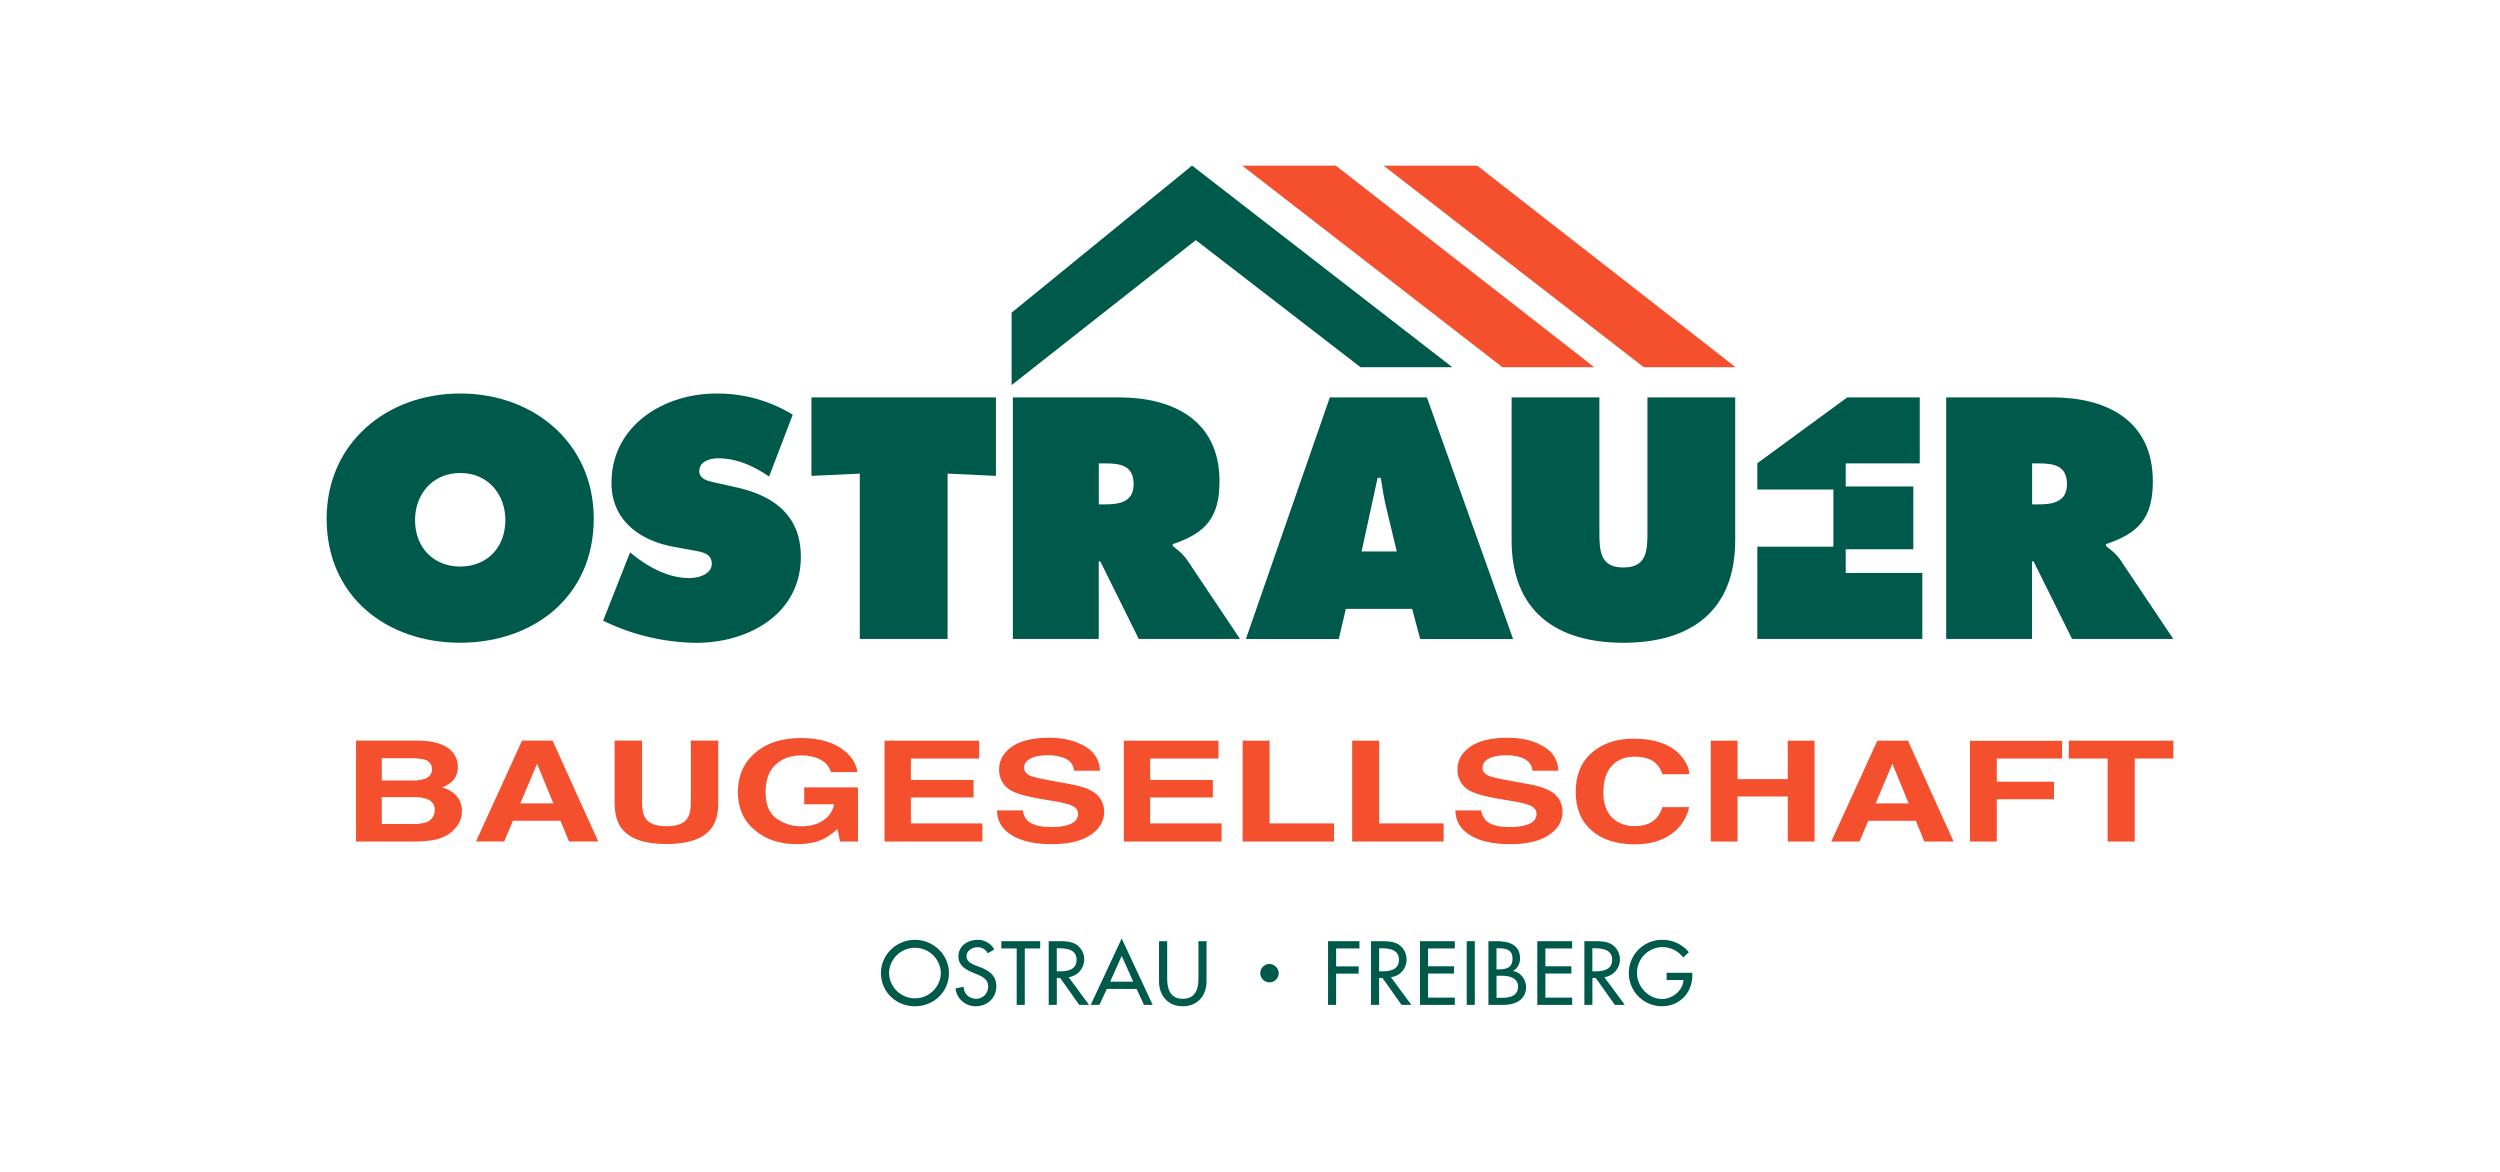 <svg id="Ebene_1" data-name="Ebene 1" xmlns="http://www.w3.org/2000/svg" xmlns:xlink="http://www.w3.org/1999/xlink" viewBox="0 0 1600 750"><defs><style>.cls-1{fill:none;}.cls-2,.cls-5{fill:#f5502e;}.cls-2,.cls-3{fill-rule:evenodd;}.cls-3,.cls-4{fill:#005a4c;}.cls-6{clip-path:url(#clip-path);}</style><clipPath id="clip-path"><rect class="cls-1" x="209.05" y="106" width="1181.9" height="538"/></clipPath></defs><title>logo-ostrauer</title><polygon class="cls-2" points="795.04 106.01 854.93 106.01 1020.3 234.99 961.52 234.99 795.04 106.01 795.04 106.01"/><polygon class="cls-3" points="929.45 234.99 762.95 106.01 762.9 106.04 762.88 106 647.44 200.09 647.44 246.45 765.32 153.68 870.7 234.99 929.45 234.99 929.45 234.99"/><polyline class="cls-2" points="885.49 106.01 945.4 106.01 1110.75 234.99 1051.98 234.99 885.49 106.01"/><path class="cls-4" d="M265.63,332.85c0,17.63,11.89,29.74,28.91,29.74s28.9-12.11,28.9-29.74c0-16.4-11.06-30.14-28.9-30.14s-28.91,13.74-28.91,30.14ZM380,332c0,49.62-38.34,79.35-85.5,79.35S209.05,381.65,209.05,332c0-48.59,38.54-80.16,85.49-80.16S380,283.44,380,332Z"/><path class="cls-4" d="M403.26,353.56l2.86,2.25c10.05,7.8,22.15,14.15,35.06,14.15,5.54,0,14.36-2.25,14.36-9.23s-7.39-7.58-12.51-8.61l-11.28-2.05c-21.94-3.89-40.39-16.8-40.39-41,0-36.71,33.42-57.2,67-57.2a92,92,0,0,1,49,13.53L492.23,305c-9.63-6.56-20.49-11.69-32.59-11.69-4.92,0-12.1,1.85-12.1,8.2,0,5.75,7,6.57,11.27,7.59l12.72,2.87c23.78,5.33,41,18,41,44.28,0,36.91-33.63,55.16-67,55.16A139.36,139.36,0,0,1,386,397.23l17.23-43.67Z"/><polygon class="cls-4" points="519.31 254.32 637.4 254.32 637.4 304.55 606.45 303.12 606.45 408.92 550.26 408.92 550.26 303.12 519.31 304.55 519.31 254.32 519.31 254.32"/><path class="cls-4" d="M703.18,322.8h3.9c9.22,0,18.45-1.43,18.45-12.91,0-11.89-8.41-13.32-18-13.32h-4.3V322.8Zm-54.95-68.48H716.1c34.85,0,64.38,14.77,64.38,53.73,0,23.36-9,33.21-29.94,40.18v1.23c2.86,2.25,6.36,4.71,9.43,9.22l33.63,50.24H728.8L704.2,359.3h-1v49.62H648.23V254.32Z"/><path class="cls-4" d="M893.94,352.94l-6.56-27.26c-1.64-6.56-2.68-13.33-3.7-19.9h-2l-10.26,47.16Zm-37.11,56H797.38l53.71-154.6h62.12l55.16,154.6H908.91l-5.13-19.27H861.34l-4.51,19.27Z"/><path class="cls-4" d="M1110.53,254.32v91.45c0,45.11-28.29,65.61-71.55,65.61s-71.55-20.5-71.55-65.61V254.32h56.18v86.12c0,12.09.4,22.75,15.37,22.75s15.38-10.66,15.38-22.75V254.32Z"/><path class="cls-4" d="M1300.52,322.8h3.89c9.24,0,18.46-1.43,18.46-12.91,0-11.89-8.4-13.32-18-13.32h-4.31V322.8Zm-54.94-68.48h67.86c34.86,0,64.38,14.77,64.38,53.73,0,23.36-9,33.21-30,40.18v1.23c2.88,2.25,6.37,4.71,9.44,9.22l33.63,50.24h-64.78l-24.61-49.62h-1v49.62h-54.94V254.32Z"/><polygon class="cls-4" points="1181.26 366.68 1181.26 351.51 1224.53 351.51 1224.53 311.33 1181.26 311.33 1181.26 296.56 1228.64 296.56 1228.64 254.32 1182.26 254.32 1124.68 296.47 1124.68 313.3 1173.38 313.3 1173.38 349.87 1124.68 349.87 1124.68 408.92 1230.28 408.92 1230.28 366.68 1181.26 366.68 1181.26 366.68"/><path class="cls-5" d="M244.34,510.17v17.21H264.4a24.35,24.35,0,0,0,8.37-1.15,7.91,7.91,0,0,0,5.43-8.05q0-5-5.27-6.92a25.89,25.89,0,0,0-8.26-1.09Zm0-24.92v14.23h20.08a20.52,20.52,0,0,0,8.74-1.6,6.33,6.33,0,0,0-1.08-11.63,40,40,0,0,0-9.77-1Zm44.86-4.34a14,14,0,0,1,3.8,9.85,12.45,12.45,0,0,1-3.83,9.51,20.17,20.17,0,0,1-6.31,3.67q6.33,1.8,9.54,5.7a14.33,14.33,0,0,1,3.23,9.45,15.94,15.94,0,0,1-3.69,10.3,20.28,20.28,0,0,1-5.84,5.08,26.19,26.19,0,0,1-9.34,3.24,73.21,73.21,0,0,1-11.67.87H227.86V474h39.92q15.12.18,21.42,6.88Z"/><path class="cls-5" d="M333,514.19h21.16l-10.44-25.4L333,514.19ZM334.11,474h19.53l29.23,64.55H364.16l-5.46-13.27H328.28l-5.61,13.27H304.62L334.11,474Z"/><path class="cls-5" d="M393.38,474h17.54v39.65c0,4.43.68,7.67,2,9.71q3.12,5.42,13.62,5.43t13.58-5.43c1.34-2,2-5.28,2-9.71V474h17.55v39.68q0,10.29-4.08,16-7.61,10.5-29.05,10.51t-29.09-10.51q-4.1-5.73-4.09-16V474Z"/><path class="cls-5" d="M531.83,494.18q-2-6.62-9.58-9.24a29.41,29.41,0,0,0-9.47-1.45q-10,0-16.4,5.89T490,507.05q0,11.9,7,16.83a26.65,26.65,0,0,0,15.81,4.94q8.7,0,14.24-3.9a16.07,16.07,0,0,0,6.83-10.2H514.68V503.94H549.1v34.64H537.66l-1.73-8.05a38,38,0,0,1-9,6.45q-6.84,3.25-16.81,3.27-16.44,0-26.91-8.89-10.94-8.91-10.93-24.42,0-15.66,11-25.11t29.2-9.46q15.76,0,25.31,6.24t11,15.57Z"/><polygon class="cls-5" points="626.67 485.47 582.96 485.47 582.96 499.17 623.08 499.17 623.08 510.38 582.96 510.38 582.96 526.98 628.7 526.98 628.7 538.58 566.09 538.58 566.09 474.03 626.67 474.03 626.67 485.47 626.67 485.47"/><path class="cls-5" d="M654.59,518.66a11.52,11.52,0,0,0,3.15,6.61q4.29,4,14.7,4a39.65,39.65,0,0,0,10.14-1q7.38-2,7.38-7.48c0-2.14-1.21-3.78-3.62-5s-6.23-2.15-11.47-3l-8.94-1.54q-13.2-2.26-18.13-4.94a14.82,14.82,0,0,1-8.35-14c0-5.79,2.73-10.58,8.18-14.41s13.44-5.74,24-5.74q13.23,0,22.57,5.41t9.79,15.7h-16.6c-.31-3.88-2.52-6.64-6.66-8.28a28.47,28.47,0,0,0-10.3-1.62q-6.82,0-10.91,2.11c-2.72,1.39-4.08,3.35-4.08,5.86q0,3.46,4,5.17,2.59,1.14,11,2.67l14.51,2.67q9.52,1.76,14.29,4.69a14.61,14.61,0,0,1,7.39,13.18q0,8.85-8.76,14.69t-24.73,5.85q-16.32,0-25.66-5.76t-9.36-15.83Z"/><polygon class="cls-5" points="779.81 485.47 736.09 485.47 736.09 499.17 776.22 499.17 776.22 510.38 736.09 510.38 736.09 526.98 781.83 526.98 781.83 538.58 719.22 538.58 719.22 474.03 779.81 474.03 779.81 485.47 779.81 485.47"/><polygon class="cls-5" points="795.29 474.03 812.54 474.03 812.54 526.98 853.8 526.98 853.8 538.58 795.29 538.58 795.29 474.03 795.29 474.03"/><polygon class="cls-5" points="865.4 474.03 882.66 474.03 882.66 526.98 923.92 526.98 923.92 538.58 865.4 538.58 865.4 474.03 865.4 474.03"/><path class="cls-5" d="M948,518.66a11.51,11.51,0,0,0,3.14,6.61q4.29,4,14.71,4a39.57,39.57,0,0,0,10.13-1q7.38-2,7.38-7.48c0-2.14-1.21-3.78-3.62-5s-6.23-2.15-11.46-3l-9-1.54q-13.18-2.26-18.12-4.94a14.79,14.79,0,0,1-8.34-14c0-5.79,2.71-10.58,8.17-14.41s13.43-5.74,24-5.74q13.23,0,22.57,5.41t9.78,15.7H980.75q-.43-5.82-6.66-8.28a28.33,28.33,0,0,0-10.29-1.62q-6.82,0-10.91,2.11c-2.72,1.39-4.08,3.35-4.08,5.86,0,2.31,1.35,4,4,5.17q2.58,1.14,11,2.67l14.5,2.67c6.37,1.17,11.12,2.73,14.3,4.69a14.59,14.59,0,0,1,7.38,13.18q0,8.85-8.74,14.69t-24.73,5.85q-16.32,0-25.67-5.76t-9.34-15.83Z"/><path class="cls-5" d="M1020,480.78q10-8,25.39-8,20.64,0,30.18,10.67,5.26,6,5.64,12.05h-17.26a17,17,0,0,0-4.22-7c-3.08-2.8-7.63-4.2-13.68-4.2s-11,2-14.55,5.93-5.34,9.56-5.34,16.79,1.89,12.66,5.64,16.27a19.73,19.73,0,0,0,14.27,5.41q8.88,0,13.55-4.64a18.88,18.88,0,0,0,4.28-7.49H1081a27.64,27.64,0,0,1-11.34,17.17q-9.12,6.6-23.38,6.61-17.62,0-27.73-8.94t-10.08-24.61q0-16.9,11.48-26.05Z"/><polygon class="cls-5" points="1094.89 538.58 1094.89 474.03 1112.04 474.03 1112.04 498.64 1144.16 498.64 1144.16 474.03 1161.31 474.03 1161.31 538.58 1144.16 538.58 1144.16 509.77 1112.04 509.77 1112.04 538.58 1094.89 538.58 1094.89 538.58"/><path class="cls-5" d="M1200.4,514.19h21.14l-10.43-25.4-10.71,25.4Zm1.13-40.16h19.53l29.23,64.55h-18.72l-5.45-13.27h-30.43l-5.59,13.27H1172l29.5-64.55Z"/><g class="cls-6"><polygon class="cls-5" points="1260.79 474.12 1319.72 474.12 1319.72 485.47 1277.95 485.47 1277.95 500.31 1314.56 500.31 1314.56 511.52 1277.95 511.52 1277.95 538.58 1260.79 538.58 1260.79 474.12 1260.79 474.12"/><polygon class="cls-5" points="1390.95 474.03 1390.95 485.47 1366.23 485.47 1366.23 538.58 1348.86 538.58 1348.86 485.47 1324.03 485.47 1324.03 474.03 1390.95 474.03 1390.95 474.03"/></g><path class="cls-4" d="M602.14,622.75a16.58,16.58,0,0,0-33.15,0,16.58,16.58,0,0,0,33.15,0Zm5.17,0c0,12.1-9.74,21.25-21.75,21.25s-21.75-9.15-21.75-21.25c0-11.68,9.85-21.25,21.75-21.25s21.75,9.57,21.75,21.25Z"/><path class="cls-4" d="M632.17,610.1a7.12,7.12,0,0,0-6.66-3.85c-3.31,0-6.94,2.22-6.94,5.79,0,3.19,3.19,4.87,5.77,5.84l3,1.14c5.89,2.27,10.3,5.45,10.3,12.27,0,7.41-5.83,12.71-13.28,12.71a12.85,12.85,0,0,1-12.82-11.42l5.23-1.07c-.06,4.48,3.58,7.72,8,7.72a7.72,7.72,0,0,0,7.65-7.94c0-4.38-3.57-6.27-7.16-7.74l-2.86-1.18c-4.73-2-9-4.66-9-10.33,0-6.6,5.94-10.54,12.22-10.54a11.88,11.88,0,0,1,10.69,6.15l-4.13,2.45Z"/><polygon class="cls-4" points="655.86 643.13 650.68 643.13 650.68 607.01 640.83 607.01 640.83 602.36 665.72 602.36 665.72 607.01 655.86 607.01 655.86 643.13 655.86 643.13"/><path class="cls-4" d="M676.36,621.67H678c5.29,0,11-1,11-7.47s-6.16-7.29-11.28-7.29h-1.38v14.76ZM697,643.13h-6.29L678.5,625.88h-2.14v17.25h-5.18V602.36h6.28c3.68,0,7.65.06,11,1.89a11.48,11.48,0,0,1-4.53,21.14L697,643.13Z"/><path class="cls-4" d="M717.89,611.78l-7.38,16.48h14.76l-7.38-16.48Zm-9.52,21.14-4.74,10.21h-5.56l19.82-42.5,19.83,42.5h-5.57l-4.73-10.21Z"/><path class="cls-4" d="M747,602.36v24.06c0,6.66,2,12.81,10,12.81s10-6.15,10-12.81V602.36h5.18v25.79c0,9-5.67,15.85-15.2,15.85s-15.2-6.87-15.2-15.85V602.36Z"/><polygon class="cls-4" points="855.12 607.01 855.12 618.48 869.55 618.48 869.55 623.13 855.12 623.13 855.12 643.13 849.95 643.13 849.95 602.36 870.05 602.36 870.05 607.01 855.12 607.01 855.12 607.01"/><path class="cls-4" d="M882.66,621.67h1.66c5.28,0,11-1,11-7.47s-6.17-7.29-11.29-7.29h-1.39v14.76Zm20.66,21.46H897l-12.22-17.25h-2.16v17.25h-5.17V602.36h6.28c3.69,0,7.65.06,11,1.89a11.27,11.27,0,0,1,5.45,9.74,11.16,11.16,0,0,1-10,11.4l13.1,17.74Z"/><polygon class="cls-4" points="908.78 602.36 931.08 602.36 931.08 607.01 913.97 607.01 913.97 618.42 930.6 618.42 930.6 623.07 913.97 623.07 913.97 638.48 931.08 638.48 931.08 643.13 908.78 643.13 908.78 602.36 908.78 602.36"/><polygon class="cls-4" points="943.87 643.13 938.7 643.13 938.7 602.36 943.87 602.36 943.87 643.13 943.87 643.13"/><path class="cls-4" d="M957.76,638.58h4c4.78,0,9.8-1.4,9.8-7.18s-5.95-6.93-10.58-6.93h-3.19v14.11Zm0-18.16h1.32c4.9,0,8.92-1,8.92-6.81s-4-6.7-8.81-6.7h-1.43v13.51Zm-5.17-18.06h5.07c7.82,0,15.19,2,15.19,11.19,0,3-1.66,6.43-4.46,7.74v.1c4.9.87,8.31,5.57,8.31,10.34,0,8.16-7.1,11.4-14.42,11.4h-9.69V602.36Z"/><polygon class="cls-4" points="983.87 602.36 1006.18 602.36 1006.18 607.01 989.05 607.01 989.05 618.42 1005.68 618.42 1005.68 623.07 989.05 623.07 989.05 638.48 1006.18 638.48 1006.18 643.13 983.87 643.13 983.87 602.36 983.87 602.36"/><path class="cls-4" d="M1019.13,621.67h1.65c5.29,0,11-1,11-7.47s-6.16-7.29-11.29-7.29h-1.38v14.76Zm20.65,21.46h-6.28l-12.22-17.25h-2.15v17.25H1014V602.36h6.29c3.68,0,7.65.06,11,1.89a11.47,11.47,0,0,1-4.51,21.14l13.1,17.74Z"/><path class="cls-4" d="M1083.07,622.59v1.61c0,11.2-8,19.8-19.65,19.8a21.25,21.25,0,1,1,.55-42.5,21.93,21.93,0,0,1,16.9,7.89l-3.64,3.4a16.64,16.64,0,0,0-13-6.64,16.46,16.46,0,0,0-16.57,16.54c0,8.55,7.16,16.66,16.13,16.66,6.45,0,13.39-5.47,13.62-12.11h-10.75v-4.65Z"/><path class="cls-4" d="M818.35,623.13a5.88,5.88,0,1,1-5.88-6.18,6,6,0,0,1,5.88,6.18Z"/></svg>
